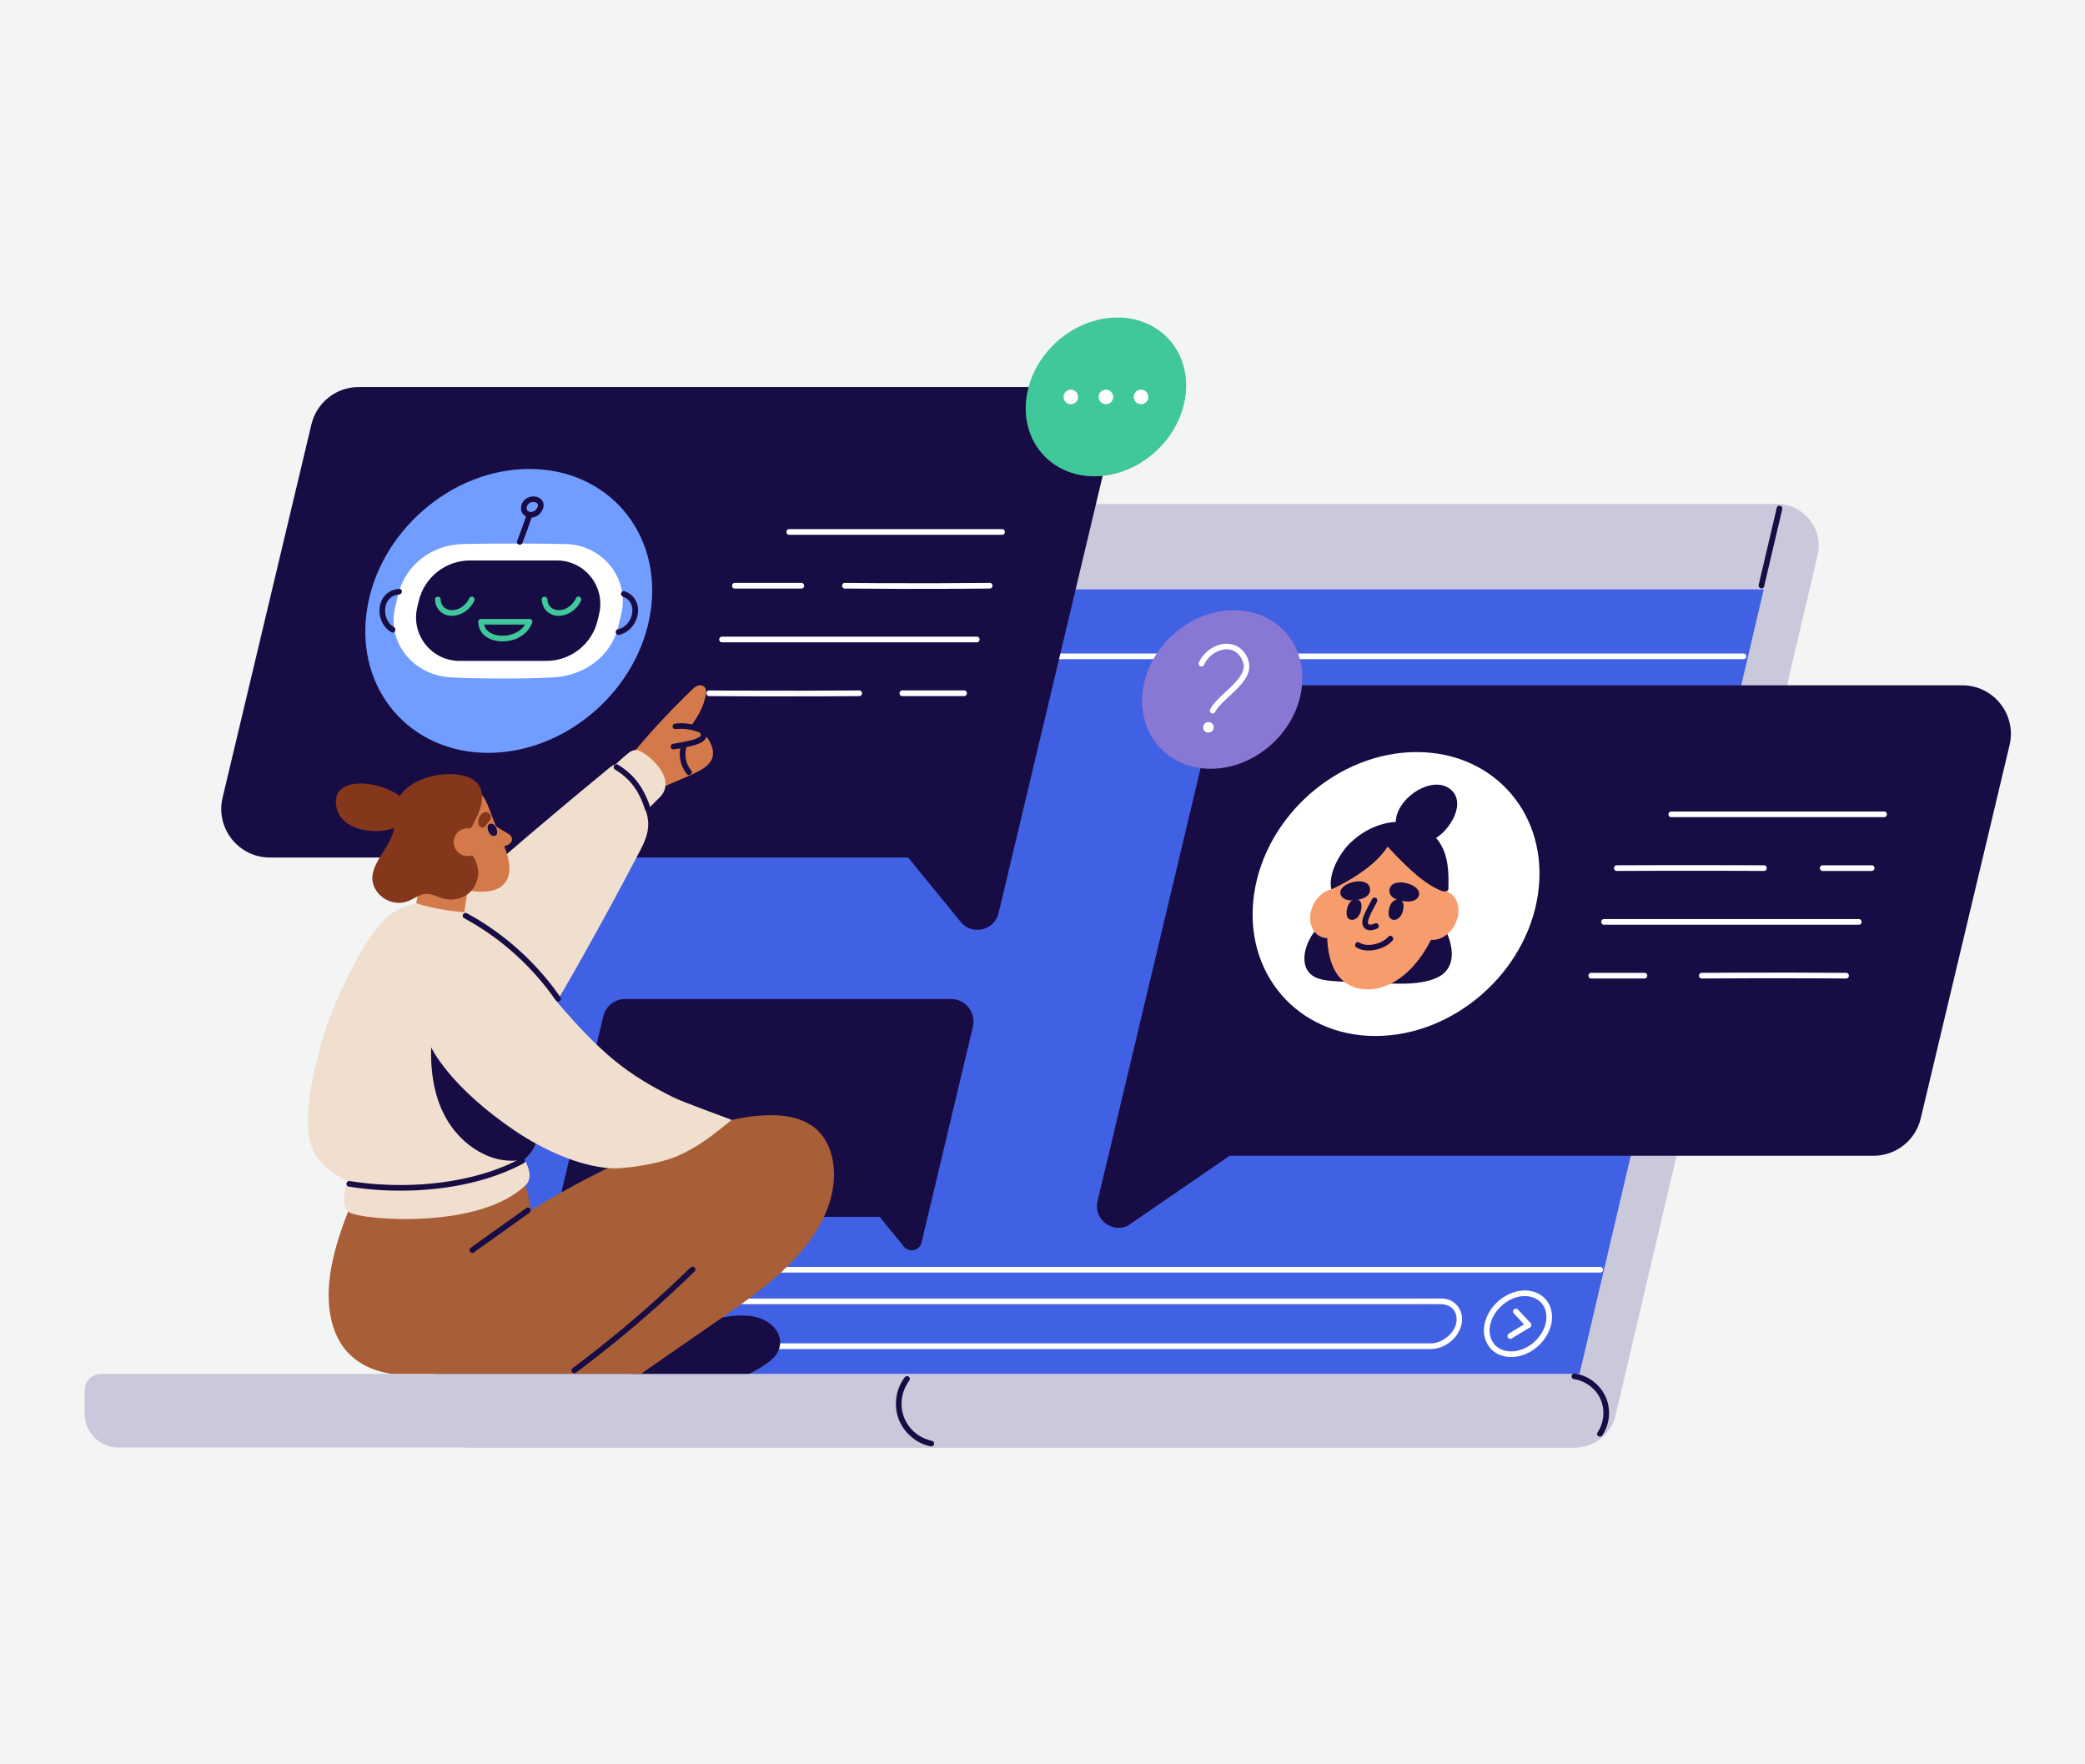 <?xml version="1.0" encoding="UTF-8"?> <svg xmlns="http://www.w3.org/2000/svg" width="591" height="500" viewBox="0 0 591 500" fill="none"><rect x="0" y="0" width="591" height="500" fill="#333333" stroke="none"/><g clip-path="url(#clip0_168_240)"><rect width="592" height="500" transform="translate(-1)" fill="#F3F4F4"></rect></g><path d="M28.65 389.393H446.249C451.519 389.393 455.796 393.672 455.796 398.94V400.739C455.796 406.009 451.517 410.286 446.249 410.286H33.547C28.277 410.286 24 406.007 24 400.739V394.041C24 391.475 26.084 389.391 28.65 389.391V389.393Z" fill="#C9C9DB"></path><path d="M446.441 410.29H133.048C125.438 410.29 119.814 403.193 121.555 395.785L178.814 151.962C180.067 146.625 184.826 142.855 190.308 142.855H503.7C511.31 142.855 516.934 149.952 515.193 157.36L457.934 401.183C456.681 406.52 451.92 410.29 446.441 410.29Z" fill="#C9C9DB"></path><path d="M123.055 389.394H447.726L499.941 167.055H175.27L123.055 389.394Z" fill="#4061E3"></path><path d="M503.636 143.904C502.283 149.668 500.93 155.435 499.576 161.2C499.218 162.726 498.86 164.252 498.502 165.776C498.266 166.779 499.813 167.208 500.047 166.202C501.401 160.437 502.754 154.67 504.107 148.905C504.465 147.38 504.823 145.854 505.181 144.33C505.418 143.326 503.871 142.898 503.636 143.904Z" fill="#180C45"></path><path d="M454.202 406.85C455.913 404.284 456.476 401.04 455.83 398.033C455.212 395.154 453.384 392.65 450.935 391.041C449.593 390.159 448.052 389.558 446.464 389.324C446.036 389.26 445.603 389.43 445.477 389.884C445.373 390.261 445.605 390.807 446.038 390.871C448.546 391.239 450.822 392.546 452.421 394.515C454.072 396.552 454.758 399.259 454.409 401.846C454.206 403.351 453.659 404.781 452.817 406.042C452.244 406.903 453.631 407.707 454.202 406.852V406.85Z" fill="#180C45"></path><path d="M264.198 408.402C261.507 407.843 259.052 406.255 257.468 404.001C255.802 401.631 255.179 398.662 255.74 395.817C256.07 394.144 256.759 392.593 257.788 391.231C258.05 390.886 257.843 390.334 257.5 390.133C257.089 389.893 256.665 390.074 256.403 390.421C254.363 393.117 253.587 396.621 254.107 399.941C254.604 403.106 256.45 405.891 258.994 407.794C260.401 408.845 262.052 409.591 263.772 409.947C264.196 410.034 264.637 409.823 264.759 409.386C264.868 408.99 264.625 408.489 264.198 408.399V408.402Z" fill="#180C45"></path><path d="M276.139 186.829H494.216C495.248 186.829 495.25 185.227 494.216 185.227H276.139C275.108 185.227 275.106 186.829 276.139 186.829Z" fill="white"></path><path d="M262.947 344.906H165.552C161.433 344.906 158.392 341.057 159.346 337.051L171.006 288.056C171.69 285.181 174.258 283.154 177.212 283.154H269.567C273.686 283.154 276.727 287.003 275.773 291.01L262.945 344.908L262.947 344.906Z" fill="#180C45"></path><path d="M261.208 352.208L262.947 344.902L255.488 339.852L249.332 344.902L256.228 353.35C257.722 355.179 260.663 354.505 261.208 352.208Z" fill="#180C45"></path><path d="M405.678 380.767H178.047C175.106 380.767 169.964 381.598 168.74 378.116C167.281 373.962 171.752 369.741 175.665 369.655C175.818 369.651 175.974 369.655 176.129 369.655C177.271 369.651 178.414 369.655 179.556 369.655H400.154C402.921 369.655 405.691 369.604 408.455 369.655C410.275 369.69 411.967 370.497 412.604 372.307C414.071 376.471 409.589 380.665 405.68 380.767C404.651 380.795 404.647 382.397 405.68 382.37C409.631 382.267 413.367 379.314 414.256 375.424C415.066 371.885 412.952 368.449 409.233 368.087C408.451 368.01 407.65 368.053 406.865 368.053H186.064C182.736 368.053 179.409 368.042 176.08 368.053C171.858 368.066 167.792 371.06 167.021 375.337C166.354 379.032 168.828 382.233 172.606 382.368C172.809 382.374 173.011 382.372 173.214 382.372C176.553 382.383 179.891 382.372 183.23 382.372H405.68C406.712 382.372 406.714 380.769 405.68 380.769L405.678 380.767Z" fill="white"></path><path d="M188.739 360.696H453.599C454.63 360.696 454.633 359.094 453.599 359.094H188.739C187.708 359.094 187.705 360.696 188.739 360.696Z" fill="white"></path><path d="M286.806 243.053H76.494C67.597 243.053 61.033 234.743 63.094 226.089L88.273 120.288C89.75 114.083 95.295 109.703 101.674 109.703H301.103C310.001 109.703 316.565 118.012 314.504 126.667L286.806 243.053Z" fill="#180C45"></path><path d="M283.05 258.818L286.805 243.044L270.7 232.139L257.404 243.044L272.295 261.286C275.519 265.235 281.87 263.778 283.05 258.818Z" fill="#180C45"></path><path d="M335.982 112.503C334.179 124.931 322.641 135.005 310.212 135.005C297.783 135.005 289.171 124.929 290.974 112.503C292.777 100.074 304.315 90 316.744 90C329.173 90 337.784 100.076 335.982 112.503Z" fill="#40C79A"></path><path d="M305.589 112.504C305.589 113.645 304.667 114.567 303.526 114.567C302.386 114.567 301.464 113.645 301.464 112.504C301.464 111.364 302.386 110.441 303.526 110.441C304.667 110.441 305.589 111.364 305.589 112.504Z" fill="white"></path><path d="M315.54 112.504C315.54 113.645 314.617 114.567 313.477 114.567C312.337 114.567 311.414 113.645 311.414 112.504C311.414 111.364 312.337 110.441 313.477 110.441C314.617 110.441 315.54 111.364 315.54 112.504Z" fill="white"></path><path d="M323.427 114.567C324.566 114.567 325.49 113.644 325.49 112.504C325.49 111.365 324.566 110.441 323.427 110.441C322.288 110.441 321.364 111.365 321.364 112.504C321.364 113.644 322.288 114.567 323.427 114.567Z" fill="white"></path><path d="M184.443 173.156C181.218 195.377 160.591 213.392 138.37 213.392C116.148 213.392 100.749 195.377 103.973 173.156C107.197 150.934 127.825 132.92 150.046 132.92C172.268 132.92 187.667 150.934 184.443 173.156Z" fill="#709DFF"></path><path d="M157.026 191.987C149.417 192.453 134.777 192.396 127.678 191.987C117.291 191.388 109.597 182.271 112.005 172.148L112.851 168.591C114.859 160.156 122.399 154.423 131.068 154.202C138.406 154.014 153.079 154.018 160.416 154.202C170.818 154.462 178.497 163.917 176.089 174.04L175.243 177.597C173.235 186.032 165.682 191.456 157.026 191.987Z" fill="white"></path><path d="M154.858 187.327H130.254C122.297 187.327 116.425 179.896 118.269 172.153L118.699 170.342C120.302 163.61 126.316 158.859 133.236 158.859H157.84C165.797 158.859 171.669 166.291 169.825 174.033L169.395 175.845C167.792 182.577 161.778 187.327 154.858 187.327Z" fill="#180C45"></path><path d="M133.042 169.496C132.2 171.373 130.335 172.899 128.217 172.946C126.359 172.989 124.954 171.738 124.916 169.899C124.894 168.869 123.29 168.865 123.313 169.899C123.356 171.868 124.483 173.571 126.348 174.257C128.285 174.969 130.538 174.344 132.132 173.132C133.11 172.386 133.922 171.431 134.427 170.304C134.604 169.909 134.54 169.443 134.139 169.206C133.796 169.006 133.221 169.097 133.042 169.494V169.496Z" fill="#40C79A"></path><path d="M163.289 169.496C162.447 171.373 160.582 172.899 158.464 172.946C156.606 172.989 155.201 171.738 155.163 169.899C155.142 168.869 153.537 168.865 153.56 169.899C153.603 171.868 154.732 173.571 156.595 174.257C158.532 174.969 160.785 174.344 162.377 173.132C163.355 172.386 164.167 171.431 164.672 170.304C164.849 169.909 164.785 169.443 164.384 169.206C164.041 169.006 163.466 169.097 163.287 169.494L163.289 169.496Z" fill="#40C79A"></path><path d="M135.584 176.239C135.574 177.533 136.021 178.762 136.901 179.717C137.73 180.614 138.885 181.192 140.055 181.496C142.647 182.17 145.645 181.712 147.881 180.22C149.264 179.297 150.3 178.014 150.871 176.452C151.02 176.045 150.705 175.574 150.31 175.465C149.863 175.342 149.473 175.617 149.324 176.026C148.968 176.996 148.188 178.016 147.389 178.611C146.909 178.969 146.385 179.267 145.837 179.51C145.603 179.615 145.978 179.457 145.739 179.551C145.667 179.581 145.592 179.608 145.52 179.636C145.396 179.681 145.272 179.723 145.149 179.764C144.85 179.86 144.546 179.941 144.239 180.007C143.619 180.139 143.276 180.179 142.6 180.19C142.321 180.194 142.042 180.188 141.762 180.167C141.613 180.156 141.462 180.141 141.313 180.122C141.47 180.141 141.306 180.122 141.268 180.113C141.183 180.098 141.097 180.086 141.012 180.071C140.75 180.022 140.492 179.96 140.236 179.883C140.1 179.843 139.966 179.798 139.832 179.751C139.787 179.736 139.744 179.719 139.699 179.702C139.657 179.685 139.612 179.668 139.569 179.651C139.655 179.687 139.655 179.687 139.569 179.651C139.341 179.546 139.12 179.434 138.907 179.304C138.794 179.233 138.683 179.159 138.574 179.084C138.538 179.058 138.504 179.033 138.468 179.005C138.621 179.122 138.402 178.948 138.376 178.924C138.269 178.833 138.169 178.735 138.073 178.634C138.037 178.596 138.001 178.556 137.965 178.515C137.941 178.487 137.767 178.27 137.888 178.43C137.72 178.206 137.579 177.967 137.457 177.716C137.362 177.522 137.513 177.871 137.436 177.667C137.413 177.605 137.389 177.543 137.37 177.481C137.321 177.332 137.281 177.181 137.249 177.027C137.24 176.983 137.232 176.938 137.223 176.893C137.208 176.799 137.208 176.802 137.221 176.9C137.215 176.853 137.21 176.806 137.206 176.759C137.193 176.588 137.185 176.418 137.187 176.247C137.195 175.216 135.593 175.214 135.584 176.247V176.239Z" fill="#40C79A"></path><path d="M136.386 177.04H150.097C151.129 177.04 151.131 175.438 150.097 175.438H136.386C135.354 175.438 135.352 177.04 136.386 177.04Z" fill="#40C79A"></path><path d="M148.1 153.82C149.096 151.282 150.027 148.716 150.871 146.122C151.191 145.14 149.643 144.718 149.326 145.696C148.482 148.29 147.551 150.854 146.555 153.394C146.398 153.797 146.728 154.274 147.116 154.381C147.57 154.506 147.943 154.225 148.103 153.82H148.1Z" fill="#180C45"></path><path d="M147.836 143.064C147.615 143.81 147.627 144.6 147.983 145.302C148.286 145.9 148.848 146.307 149.464 146.536C150.726 147.002 152.275 146.521 153.119 145.498C153.904 144.547 154.498 143.079 153.725 141.941C153.106 141.033 151.956 140.622 150.886 140.722C149.477 140.854 148.275 141.687 147.836 143.064C147.708 143.465 147.985 143.957 148.397 144.051C148.834 144.151 149.247 143.918 149.383 143.49C149.4 143.435 149.422 143.379 149.441 143.324C149.498 143.16 149.349 143.501 149.441 143.324C149.494 143.222 149.55 143.121 149.614 143.023C149.631 142.998 149.648 142.974 149.665 142.951C149.709 142.885 149.716 142.951 149.605 143.03C149.639 143.006 149.667 142.955 149.697 142.923C149.776 142.838 149.861 142.763 149.946 142.687C150.033 142.606 149.771 142.81 149.918 142.708C149.965 142.676 150.012 142.644 150.059 142.614C150.146 142.561 150.236 142.516 150.325 142.469C150.502 142.382 150.155 142.531 150.304 142.478C150.351 142.461 150.398 142.442 150.447 142.427C150.547 142.395 150.649 142.367 150.754 142.344C150.803 142.333 150.852 142.327 150.901 142.316C151.001 142.295 150.671 142.339 150.852 142.322C150.96 142.312 151.071 142.305 151.18 142.305C151.278 142.305 151.374 142.314 151.472 142.32C151.651 142.335 151.318 142.292 151.419 142.312C151.47 142.322 151.523 142.331 151.574 142.341C151.666 142.361 151.755 142.386 151.845 142.416C151.887 142.431 151.93 142.448 151.975 142.463C152.06 142.491 151.787 142.376 151.866 142.418C151.892 142.431 151.922 142.444 151.947 142.457C152.022 142.493 152.094 142.535 152.165 142.58C152.237 142.627 152.333 142.744 152.143 142.557C152.177 142.591 152.216 142.618 152.25 142.65C152.277 142.676 152.303 142.704 152.329 142.731C152.352 142.757 152.461 142.891 152.356 142.757C152.254 142.625 152.352 142.757 152.373 142.791C152.399 142.832 152.42 142.872 152.442 142.913C152.525 143.064 152.378 142.719 152.422 142.864C152.435 142.904 152.45 142.945 152.461 142.987C152.471 143.026 152.478 143.064 152.486 143.102C152.518 143.226 152.469 142.898 152.474 142.994C152.474 143.023 152.48 143.055 152.482 143.085C152.486 143.177 152.48 143.268 152.474 143.36C152.467 143.496 152.51 143.168 152.486 143.266C152.48 143.294 152.476 143.324 152.469 143.354C152.456 143.413 152.442 143.473 152.425 143.533C152.41 143.582 152.393 143.633 152.375 143.68C152.365 143.712 152.35 143.742 152.339 143.774C152.307 143.865 152.418 143.612 152.371 143.697C152.303 143.823 152.243 143.955 152.169 144.078C152.13 144.142 152.09 144.206 152.047 144.268C152.024 144.302 152 144.336 151.977 144.37C151.936 144.43 151.902 144.413 152.017 144.319C151.911 144.406 151.828 144.539 151.725 144.632C151.679 144.675 151.621 144.713 151.576 144.76C151.583 144.752 151.74 144.643 151.636 144.713C151.613 144.728 151.589 144.745 151.566 144.762C151.448 144.841 151.327 144.905 151.201 144.967C151.09 145.022 151.387 144.903 151.203 144.965C151.146 144.984 151.088 145.005 151.031 145.022C150.92 145.054 150.762 145.054 150.662 145.103C150.788 145.042 150.843 145.084 150.758 145.088C150.726 145.088 150.694 145.095 150.66 145.097C150.602 145.101 150.545 145.101 150.485 145.101C150.434 145.101 150.383 145.099 150.332 145.095C150.3 145.093 150.268 145.088 150.238 145.086C150.151 145.082 150.468 145.127 150.302 145.095C150.174 145.069 150.05 145.037 149.927 144.997C149.744 144.937 150.091 145.084 149.916 144.995C149.863 144.967 149.81 144.941 149.758 144.912C149.707 144.882 149.66 144.846 149.609 144.814C149.511 144.752 149.686 144.871 149.688 144.873C149.669 144.848 149.633 144.826 149.607 144.803C149.565 144.762 149.524 144.72 149.484 144.677C149.356 144.541 149.592 144.841 149.469 144.656C149.435 144.607 149.405 144.554 149.377 144.5C149.273 144.3 149.42 144.658 149.362 144.473C149.343 144.411 149.324 144.351 149.309 144.289C149.285 144.191 149.305 144.023 149.298 144.268C149.302 144.125 149.29 143.985 149.298 143.84C149.307 143.678 149.264 144.002 149.29 143.893C149.3 143.846 149.307 143.799 149.315 143.752C149.334 143.661 149.358 143.571 149.385 143.482C149.505 143.079 149.243 142.591 148.825 142.495C148.395 142.397 147.966 142.625 147.838 143.055L147.836 143.064Z" fill="#180C45"></path><path d="M113.145 166.904C110.825 167.045 108.907 168.345 108.035 170.514C107.261 172.441 107.455 174.713 108.397 176.543C108.958 177.634 109.832 178.559 110.893 179.175C111.786 179.695 112.596 178.31 111.703 177.79C111.268 177.536 111.07 177.389 110.716 177.036C110.362 176.682 110.23 176.507 109.974 176.079C109.714 175.642 109.612 175.41 109.471 174.985C109.405 174.787 109.35 174.585 109.303 174.38C109.28 174.278 109.258 174.176 109.241 174.073C109.233 174.022 109.224 173.971 109.216 173.918C109.175 173.666 109.228 174.073 109.203 173.82C109.158 173.381 109.15 172.94 109.188 172.501C109.192 172.449 109.226 172.189 109.205 172.332C109.22 172.232 109.237 172.13 109.258 172.03C109.303 171.806 109.358 171.584 109.429 171.367C109.459 171.271 109.493 171.177 109.529 171.081C109.546 171.034 109.565 170.987 109.584 170.941C109.572 170.973 109.527 171.068 109.593 170.926C109.682 170.734 109.78 170.546 109.891 170.367C109.949 170.271 110.011 170.18 110.077 170.088C110.104 170.048 110.134 170.007 110.164 169.969C110.143 169.996 110.077 170.075 110.177 169.956C110.313 169.794 110.458 169.641 110.616 169.498C111.253 168.918 112.218 168.564 113.148 168.507C114.173 168.445 114.179 166.84 113.148 166.904H113.145Z" fill="#180C45"></path><path d="M176.604 169.108C176.954 169.242 177.465 169.524 177.755 169.75C178.017 169.954 178.373 170.336 178.522 170.553C178.797 170.952 178.915 171.199 179.036 171.578C179.098 171.774 179.149 171.975 179.187 172.177C179.234 172.42 179.228 172.371 179.243 172.659C179.337 174.28 178.695 175.907 177.538 177.057C176.856 177.735 176.072 178.176 175.104 178.391C174.098 178.615 174.524 180.162 175.53 179.937C179.665 179.016 182.341 173.633 180.016 169.907C179.315 168.784 178.252 168.032 177.031 167.561C176.626 167.405 176.15 167.734 176.044 168.121C175.92 168.573 176.197 168.95 176.604 169.108Z" fill="#180C45"></path><path d="M531.036 327.592H314.167L343.385 204.828C344.862 198.622 350.407 194.242 356.786 194.242H556.215C565.113 194.242 571.677 202.551 569.616 211.206L544.437 317.006C542.96 323.212 537.415 327.592 531.036 327.592Z" fill="#180C45"></path><path d="M311.101 340.416L314.167 327.593L334.159 322.178L348.555 327.593L319.587 347.47C314.928 349.539 309.916 345.373 311.101 340.416Z" fill="#180C45"></path><path d="M368.918 195.431C367.117 207.841 355.599 217.9 343.189 217.9C330.779 217.9 322.18 207.841 323.981 195.431C325.782 183.022 337.301 172.963 349.71 172.963C362.12 172.963 370.719 183.022 368.918 195.431Z" fill="#8977D4"></path><path d="M435.949 253.404C432.724 275.625 412.097 293.64 389.876 293.64C367.654 293.64 352.255 275.625 355.479 253.404C358.704 231.182 379.331 213.168 401.552 213.168C423.774 213.168 439.173 231.182 435.949 253.404Z" fill="white"></path><path d="M341.233 188.506C341.71 187.492 342.283 186.709 343.099 185.964C343.769 185.352 344.726 184.755 345.533 184.457C346.509 184.097 347.259 183.973 348.282 184.065C348.27 184.065 348.523 184.095 348.408 184.077C348.314 184.065 348.474 184.088 348.493 184.092C348.608 184.114 348.724 184.135 348.837 184.163C349.077 184.22 349.312 184.295 349.542 184.387C349.678 184.442 349.376 184.308 349.604 184.414C349.651 184.438 349.7 184.459 349.747 184.482C349.84 184.529 349.934 184.58 350.026 184.634C350.264 184.772 350.456 184.904 350.593 185.022C351.419 185.714 351.986 186.616 352.34 187.671C352.415 187.894 352.472 188.12 352.515 188.353C352.56 188.604 352.508 188.267 352.523 188.419C352.53 188.485 352.536 188.551 352.538 188.617C352.545 188.747 352.547 188.879 352.543 189.011C352.538 189.116 352.532 189.22 352.519 189.324C352.534 189.182 352.489 189.499 352.481 189.537C352.43 189.785 352.361 190.03 352.276 190.266C351.984 191.087 351.298 192.086 350.684 192.811C349.904 193.732 349.037 194.573 348.159 195.4C347.174 196.327 346.166 197.231 345.222 198.198C344.389 199.053 343.568 199.976 343.008 201.039C342.528 201.951 343.911 202.763 344.393 201.849C344.907 200.871 345.535 200.176 346.324 199.366C347.219 198.446 348.172 197.587 349.107 196.709C350.91 195.019 352.852 193.199 353.764 190.846C354.665 188.523 353.768 185.874 352.033 184.173C350.373 182.545 347.976 182.115 345.77 182.705C343.204 183.391 340.97 185.307 339.845 187.705C339.662 188.097 339.737 188.57 340.133 188.802C340.48 189.005 341.045 188.909 341.23 188.515L341.233 188.506Z" fill="white"></path><path d="M341.066 206.096C341.066 206.135 341.066 206.173 341.066 206.211C341.043 208.102 343.98 208.104 344.003 206.211C344.003 206.173 344.003 206.135 344.003 206.096C344.027 204.206 341.09 204.204 341.066 206.096C341.066 206.135 341.066 206.173 341.066 206.211C341.043 208.102 343.98 208.104 344.003 206.211C344.003 206.173 344.003 206.135 344.003 206.096C344.027 204.206 341.09 204.204 341.066 206.096Z" fill="white"></path><path d="M409.425 262.967C408.106 260.439 406.339 258.168 404.312 256.169C404.417 255.542 403.432 255.02 403.006 255.621C400.698 258.862 398.268 262.166 394.699 264.111C393 265.038 391.089 265.601 389.153 265.678C387.186 265.757 385.311 265.209 383.649 264.167C381.929 263.091 380.363 261.784 378.739 260.569C378.875 260.045 378.334 259.329 377.748 259.638C377.69 259.668 377.637 259.704 377.581 259.734C377.547 259.711 377.513 259.685 377.477 259.662C376.712 259.137 375.83 259.954 376.113 260.644C374.293 261.916 372.769 263.555 371.623 265.488C370.214 267.862 369.246 270.908 369.988 273.655C370.372 275.078 371.35 276.203 372.635 276.896C373.882 277.567 375.342 277.795 376.729 277.957C380.296 278.371 390.758 278.659 392.81 278.727C397.309 278.876 402.424 279.068 406.733 277.367C413.086 274.859 412.157 268.205 409.425 262.971V262.967Z" fill="#180C45"></path><path d="M383.51 258.909C382.875 262.773 379.664 265.907 376.337 265.907C373.01 265.907 370.828 262.775 371.463 258.909C372.098 255.045 375.31 251.91 378.636 251.91C381.963 251.91 384.145 255.043 383.51 258.909Z" fill="#F79D6D"></path><path d="M413.306 259.395C412.671 263.259 409.459 266.394 406.132 266.394C402.806 266.394 400.623 263.261 401.258 259.395C401.893 255.531 405.105 252.396 408.432 252.396C411.758 252.396 413.941 255.529 413.306 259.395Z" fill="#F79D6D"></path><path d="M393.946 234.703C390.193 234.936 385.249 238.179 382.014 241.532C379.619 244.012 378.023 248.232 377.353 252.074C375.972 260.004 373.822 276.082 383.666 279.766C385.558 280.474 387.615 280.548 389.584 280.273C401.077 278.66 409.05 263.135 409.438 252.66C409.531 250.154 407.042 233.889 393.946 234.703Z" fill="#F79D6D"></path><path d="M411.797 224.358C411.69 224.236 411.577 224.119 411.456 224.002C405.563 218.41 392.399 228.618 396.376 235.866C398.166 239.129 402.669 239.293 405.772 238.151C410.036 236.582 415.552 228.639 411.799 224.356L411.797 224.358Z" fill="#180C45"></path><path d="M409.143 240.815C407.782 237.635 405.233 235.208 401.976 233.938C395.146 231.276 386.982 234.17 381.822 239.864C380.328 241.512 376.352 247.142 377.351 252.071C378.142 251.814 389.219 246.675 393.301 239.958C401.339 248.585 404.787 250.769 407.986 252.25C409.312 252.864 410.524 252.822 410.55 251.959C410.661 248.195 410.599 244.212 409.141 240.813L409.143 240.815Z" fill="#180C45"></path><path d="M397.744 257.828C397.452 259.431 396.433 260.729 395.187 260.729C393.786 260.729 393.392 259.431 393.684 257.828C393.976 256.226 394.899 254.928 396.242 254.928C397.718 254.928 398.036 256.226 397.744 257.828Z" fill="#180C45"></path><path d="M385.827 257.828C385.535 259.431 384.516 260.729 383.269 260.729C381.869 260.729 381.475 259.431 381.767 257.828C382.059 256.226 382.982 254.928 384.324 254.928C385.801 254.928 386.119 256.226 385.827 257.828Z" fill="#180C45"></path><path d="M388.942 254.81C388.318 256.025 387.619 257.206 387.046 258.446C386.59 259.433 386.055 260.577 386.159 261.696C386.242 262.585 386.754 263.324 387.636 263.578C388.578 263.848 389.578 263.529 390.439 263.156C390.837 262.985 390.927 262.399 390.726 262.058C390.485 261.647 390.029 261.598 389.629 261.77C389.343 261.894 388.955 262.011 388.614 262.06C388.77 262.037 388.531 262.065 388.521 262.065C388.448 262.069 388.376 262.065 388.303 262.067C388.256 262.067 388.212 262.062 388.165 262.058C388.256 262.073 388.273 262.075 388.214 262.065C388.152 262.052 388.092 262.035 388.03 262.02C388.001 262.011 387.973 262.001 387.943 261.99C388.043 262.033 388.052 262.037 387.973 261.996C387.943 262.011 387.768 261.83 387.945 261.994C387.902 261.956 387.864 261.915 387.824 261.875C387.958 262.009 387.839 261.903 387.815 261.847C387.76 261.707 387.834 261.986 387.79 261.781C387.785 261.76 387.736 261.553 387.753 261.655C387.768 261.749 387.745 261.493 387.745 261.464C387.745 261.38 387.749 261.297 387.755 261.214C387.766 261.112 387.804 260.939 387.851 260.765C387.917 260.517 388.005 260.274 388.094 260.034C388.267 259.571 388.476 259.126 388.695 258.685C389.211 257.649 389.791 256.645 390.319 255.614C390.517 255.228 390.419 254.744 390.031 254.516C389.673 254.307 389.132 254.418 388.934 254.804L388.942 254.81Z" fill="#180C45"></path><path d="M384.482 268.538C386.089 269.522 388.088 269.582 389.889 269.207C391.666 268.836 393.46 267.975 394.694 266.62C395.387 265.859 394.257 264.721 393.561 265.486C392.525 266.624 391.063 267.308 389.571 267.639C388.135 267.956 386.543 267.922 385.292 267.155C384.409 266.613 383.604 268.001 384.482 268.54V268.538Z" fill="#180C45"></path><path d="M393.835 252.616C393.855 253.528 394.471 254.197 395.199 254.634C395.837 255.015 396.595 255.203 397.326 255.337C397.974 255.456 398.637 255.544 399.302 255.527C400.014 255.51 400.764 255.32 401.373 254.919C402.111 254.436 402.439 253.583 402.183 252.763C401.569 250.789 397.279 249.429 395.099 250.484C394.321 250.862 393.814 251.544 393.835 252.618V252.616Z" fill="#180C45"></path><path d="M387.084 250.172C384.904 249.117 380.614 250.477 380 252.45C379.745 253.273 380.073 254.123 380.81 254.607C381.42 255.007 382.17 255.197 382.882 255.214C383.546 255.231 384.209 255.144 384.857 255.024C385.588 254.89 386.347 254.703 386.984 254.321C387.713 253.884 388.329 253.215 388.348 252.303C388.369 251.231 387.862 250.547 387.084 250.17V250.172Z" fill="#180C45"></path><path d="M199.665 208.086C198.677 206.967 197.504 206.025 196.204 205.309C197.892 202.937 199.348 200.365 199.949 197.494C200.119 196.676 200.356 195.668 199.844 194.922C199.382 194.246 198.54 194.112 197.803 194.348C197.053 194.589 196.513 195.131 195.961 195.661C195.307 196.292 194.657 196.927 194.011 197.566C191.424 200.122 188.899 202.739 186.435 205.415C183.652 208.439 180.98 211.549 178.397 214.748C177.987 215.255 178.29 215.835 178.746 216.037C178.646 217.866 178.816 219.711 179.765 221.329C180.519 222.614 181.838 223.666 183.313 223.935C183.454 224.37 183.882 224.696 184.455 224.478C186.823 223.583 189.138 222.55 191.463 221.548C193.711 220.581 196.013 219.681 198.165 218.509C199.951 217.537 201.892 216.137 202.095 213.931C202.293 211.764 201.053 209.654 199.665 208.086Z" fill="#D47A4A"></path><path d="M186.945 217.708C185.826 216.15 184.406 214.769 182.812 213.701C181.971 213.137 181.035 212.514 179.972 212.6C178.923 212.683 178.1 213.469 177.329 214.109C175.511 215.617 173.815 217.267 172.28 219.063C171.647 219.803 172.557 220.696 173.299 220.383C173.293 222.467 173.617 224.538 174.269 226.529C174.671 227.758 175.202 228.935 175.827 230.066C176.334 230.985 176.911 232.002 177.659 232.782C177.638 232.807 177.615 232.831 177.593 232.856C176.965 233.608 178.022 234.817 178.799 234.143C179.562 233.483 180.253 232.733 180.967 232.019C181.685 231.3 182.403 230.582 183.124 229.866C184.545 228.455 185.958 227.038 187.373 225.621C187.426 225.568 187.465 225.504 187.497 225.438C188.064 224.768 188.441 223.914 188.581 223.064C188.901 221.143 188.04 219.234 186.943 217.708H186.945Z" fill="#F0DECE"></path><path d="M183.371 230.784C182.797 228.64 181.689 226.669 180.698 224.696C179.65 222.605 178.631 220.491 177.538 218.424C177.05 217.501 176.361 216.629 175.236 216.553C174.066 216.472 173.169 217.273 172.327 217.965C164.968 224.012 157.654 230.113 150.402 236.289C143.15 242.465 135.955 248.709 128.841 255.045C128.575 255.282 128.311 255.523 128.046 255.761C128.027 255.751 128.008 255.74 127.989 255.731C127.573 255.52 127.032 255.759 126.851 256.168C126.744 256.407 126.757 256.641 126.851 256.844C126.648 257.027 126.446 257.213 126.243 257.394C125.915 257.688 125.781 258.148 126.056 258.534C126.295 258.864 126.862 259.013 127.196 258.721C127.516 258.44 127.84 258.161 128.159 257.877C128.937 258.444 129.651 259.116 130.329 259.783C131.322 260.761 132.277 261.782 133.238 262.792C135.145 264.795 137.025 266.824 138.873 268.883C142.638 273.079 146.28 277.386 149.788 281.797C151.755 284.272 153.669 286.784 155.562 289.316C156.327 290.341 157.934 289.188 157.175 288.157C156.827 287.686 156.472 287.219 156.12 286.75C160.975 278.722 165.546 270.507 170.075 262.293C172.372 258.127 174.642 253.941 176.879 249.741C177.99 247.654 179.094 245.566 180.189 243.471C181.227 241.487 182.373 239.509 183.094 237.38C183.835 235.191 183.965 233.02 183.367 230.782L183.371 230.784Z" fill="#F0DECE"></path><path d="M216.57 374.127C212.966 372.371 208.352 372.746 204.546 373.467C200.767 374.181 197.138 375.291 193.698 376.785C192.697 377.141 191.712 377.522 190.747 377.946C187.29 379.466 183.901 381.463 181.495 384.101C180.165 385.561 179.036 387.5 178.925 389.399H212.365C214.833 388.214 217.051 386.837 218.861 385.245C221.591 382.844 221.925 379.072 219.487 376.329C218.637 375.372 217.65 374.656 216.57 374.129V374.127Z" fill="#180C45"></path><path d="M230.041 319.011C227.172 317.089 223.737 316.303 220.329 316.134C216.576 315.951 212.806 316.349 209.128 317.072C201.581 318.553 194.346 321.366 187.26 324.299C180.276 327.186 173.416 330.385 166.712 333.872C161.226 336.727 155.839 339.771 150.583 343.021C150.511 342.667 150.44 342.309 150.368 341.955C149.682 338.543 148.863 335.155 147.909 331.809C147.369 329.914 146.785 328.03 146.153 326.163C145.803 325.123 144.245 325.735 144.567 326.771C144.678 327.124 144.782 327.478 144.889 327.832C144.742 327.817 144.582 327.824 144.428 327.864C133.683 330.566 122.8 332.642 111.82 334.121C109.273 334.462 106.726 334.777 104.178 335.069C104.425 334.168 103.037 333.603 102.601 334.532C102.477 334.794 102.358 335.052 102.236 335.314C101.759 335.461 101.616 335.962 101.748 336.371C99.515 341.218 97.462 346.139 95.896 351.251C94.328 356.383 93.17 361.655 93.16 367.041C93.145 371.727 94.038 376.543 96.497 380.59C99.035 384.77 103.195 387.483 107.858 388.746C108.87 389.023 109.895 389.234 110.929 389.394H181.696L199.054 377.353C204.774 373.385 210.585 369.513 216.047 365.187C225.448 357.74 235.345 347.368 236.323 334.771C236.775 328.936 235.164 322.44 230.043 319.009L230.041 319.011Z" fill="#A85E36"></path><path d="M99.099 332.722C99.099 332.722 95.568 341.549 99.099 343.667C102.63 345.786 135.844 348.684 149.004 335.904C151.587 333.395 148.959 329.254 148.092 327.458C144.541 320.105 120.835 318.773 120.835 318.773L99.099 332.722Z" fill="#F0DECE"></path><path d="M152.953 314.192C152.945 314.113 152.94 314.036 152.934 313.958C152.772 312.067 152.452 310.192 152.041 308.334C152.757 305.51 153.002 302.609 152.844 299.677C152.61 295.415 151.57 291.203 150.2 287.133C148.834 283.082 147.105 279.133 145.281 275.235C143.704 271.851 141.997 268.481 139.736 265.423C137.511 262.412 136.16 259.592 132.66 257.813C129.34 256.125 125.455 255.434 121.672 255.633C117.894 255.831 114.053 256.815 111.027 258.917C102.63 264.752 93.481 287.836 92.152 292.154C89.596 300.444 86.559 312.44 87.448 321.073C88.135 327.708 92.243 331.81 99.135 335.079C103.159 336.991 107.871 337.089 112.299 336.887C117.173 336.665 122.037 336.124 126.83 335.29C131.661 334.453 136.426 333.319 141.087 331.893C143.288 331.222 145.596 330.57 147.555 329.41C147.936 329.185 148.294 328.937 148.631 328.665C149.799 327.744 150.72 326.576 151.384 325.3C153.168 321.892 153.264 317.892 152.957 314.192H152.953Z" fill="#F0DECE"></path><path d="M152.953 314.191C151.012 312.738 149.087 311.257 147.186 309.746C142.022 305.639 137.006 301.345 132.155 296.871C129.425 294.357 126.753 291.787 124.127 289.165C123.245 288.279 121.892 289.594 122.67 290.499C122.655 290.559 122.642 290.623 122.638 290.687C121.474 301.019 122.173 312.467 129.103 320.798C132.055 324.338 136.036 327.166 140.511 328.38C143.216 329.116 145.961 329.158 148.627 328.662C149.795 327.741 150.715 326.573 151.38 325.297C153.164 321.889 153.26 317.889 152.953 314.189V314.191Z" fill="#180C45"></path><path d="M190.815 311.006C184.922 308.074 179.098 304.662 174.047 300.476C168.945 296.248 164.372 291.429 160.016 286.447C155.455 281.23 150.76 275.474 146.095 270.35C144.705 268.824 136.447 259.173 128.594 256.943C128.095 259.533 126.378 262.631 126.035 265.242C125.66 268.098 120.766 264.865 120.523 267.735C120.042 273.428 119.824 279.143 119.861 284.855C119.871 286.475 119.903 288.092 119.957 289.712C120.072 292.975 122.069 296.985 123.822 299.615C129.184 307.656 137.939 315.102 145.95 320.502C150.067 323.279 154.451 325.666 159.035 327.576C163.549 329.455 168.361 330.826 173.258 331.15C176.059 331.335 185.966 330.229 191.966 327.684C197.792 325.212 202.647 321.329 207.38 317.434C207.467 317.363 193.82 312.496 190.817 311.002L190.815 311.006Z" fill="#F0DECE"></path><path d="M131.629 258.53C127.011 258.242 122.288 257.351 117.966 256.025C119.091 250.485 120.315 244.645 121.51 239.119C125.664 240.86 129.864 242.476 134.135 243.899C133.679 246.704 131.942 255.263 131.629 258.53Z" fill="#D47A4A"></path><path d="M117.163 237.396C117.926 240.949 120.084 243.22 122.299 246.08C124.445 248.855 130.717 251.696 130.749 251.709C134.514 253.168 140.015 253.286 142.54 250.897C144.333 249.2 144.633 246.856 144.239 244.367C144.081 243.399 143.823 242.406 143.51 241.424C142.679 238.864 141.456 236.354 140.646 234.397C138.348 228.829 137.381 222.832 131.083 221.736C127.526 221.116 120.941 223.667 118.81 226.632C116.615 229.679 116.385 233.781 117.161 237.394L117.163 237.396Z" fill="#D47A4A"></path><path d="M112.299 234.434C113.585 233.836 114.688 232.921 115.411 231.579C119.773 223.453 92.271 216.215 95.455 229.168C97.043 235.628 107.206 236.813 112.299 234.434Z" fill="#85371C"></path><path d="M133.941 242.544C132.824 241.155 131.32 240.364 129.664 239.782C127.791 239.126 125.9 238.51 123.993 237.962C123.925 237.943 123.859 237.932 123.797 237.928C122.52 236.637 121.095 235.484 119.533 234.557C118.742 234.086 117.909 233.726 117.033 233.457C116.434 233.902 115.875 234.403 115.264 234.949C114.362 235.752 113.005 235.842 112.112 234.949C112.018 234.855 111.935 234.748 111.86 234.638C111.562 235.661 111.204 236.667 110.774 237.651C108.642 242.512 102.654 247.687 107.212 253.17C108.956 255.267 111.869 256.316 114.548 255.749C115.974 255.448 117.156 254.681 118.441 254.035C119.775 253.364 120.986 253.151 122.437 253.579C123.865 254.001 125.214 254.7 126.702 254.905C127.985 255.082 129.3 254.922 130.523 254.508C133.293 253.571 135.088 251.218 135.499 248.271C135.759 246.402 135.037 243.9 133.945 242.542L133.941 242.544Z" fill="#85371C"></path><path d="M136.081 223.221C138.504 228.666 132.515 235.916 129.82 240.652C123.462 251.817 112.764 242.485 111.615 234.188C110.469 225.892 115.871 221.143 123.816 219.73C127.375 219.097 134.231 219.061 136.081 223.221Z" fill="#85371C"></path><path d="M139.725 233.678C139.725 233.678 142.613 235.479 144.294 236.465C145.341 237.079 146.108 239.359 142.057 240.075C139.265 240.568 139.725 233.678 139.725 233.678Z" fill="#D47A4A"></path><path d="M138.346 235.316C138.608 236.271 139.295 237.004 140.051 236.938C140.899 236.864 141.07 236.056 140.808 235.101C140.546 234.146 139.917 233.409 139.103 233.479C138.208 233.558 138.084 234.362 138.346 235.316Z" fill="#180C45"></path><path d="M135.81 233.987C135.678 233.784 135.595 233.55 135.567 233.313C135.452 232.297 135.885 231.144 136.729 230.534C136.835 230.458 136.955 230.381 137.072 230.319C137.274 230.21 137.592 230.166 137.816 230.181C138.327 230.217 138.8 230.539 139.022 231.001C139.199 231.37 139.203 231.772 139.079 232.158C138.934 232.616 138.44 232.934 138.167 233.326C137.85 233.782 137.602 234.27 137.304 234.439C136.948 234.641 136.577 234.645 136.166 234.362C136.023 234.264 135.904 234.136 135.808 233.991L135.81 233.987Z" fill="#85371C"></path><path d="M136.43 238.362C136.62 240.523 135.024 242.428 132.863 242.618C130.702 242.808 128.797 241.211 128.607 239.05C128.417 236.89 130.014 234.984 132.174 234.795C134.335 234.605 136.241 236.201 136.43 238.362Z" fill="#D47A4A"></path><path d="M134.269 355.022C139.531 351.267 144.795 347.512 150.057 343.757C150.408 343.505 150.577 343.058 150.344 342.659C150.142 342.312 149.603 342.118 149.247 342.371C143.985 346.127 138.721 349.882 133.459 353.637C133.108 353.888 132.939 354.336 133.172 354.734C133.374 355.082 133.913 355.276 134.269 355.022Z" fill="#180C45"></path><path d="M163.174 389.13C167.796 385.679 172.334 382.114 176.775 378.436C181.223 374.751 185.574 370.953 189.828 367.047C192.213 364.856 194.566 362.629 196.889 360.37C197.63 359.65 196.494 358.516 195.755 359.236C191.652 363.228 187.45 367.117 183.149 370.896C178.848 374.674 174.452 378.344 169.966 381.899C167.462 383.883 164.928 385.831 162.366 387.742C162.019 388 161.842 388.435 162.079 388.84C162.279 389.181 162.827 389.388 163.176 389.128L163.174 389.13Z" fill="#180C45"></path><path d="M131.537 260.234C135.542 262.41 139.356 264.941 142.898 267.808C146.479 270.706 149.799 273.926 152.8 277.421C154.475 279.369 156.043 281.404 157.505 283.516C157.752 283.872 158.208 284.034 158.603 283.804C158.954 283.597 159.138 283.065 158.89 282.707C156.216 278.845 153.194 275.222 149.863 271.908C146.549 268.613 142.932 265.619 139.081 262.974C136.91 261.483 134.661 260.106 132.347 258.848C131.439 258.356 130.629 259.739 131.537 260.234Z" fill="#180C45"></path><path d="M174.307 218.11C176.364 219.341 178.213 220.923 179.633 222.866C181.08 224.848 182.09 227.09 182.827 229.424C183.136 230.404 184.686 229.986 184.372 228.998C183.149 225.125 181.171 221.5 178.054 218.832C177.137 218.048 176.15 217.347 175.117 216.726C174.23 216.196 173.423 217.581 174.307 218.112V218.11Z" fill="#180C45"></path><path d="M191.448 206.664C192.865 206.515 194.299 206.555 195.697 206.841C196.388 206.982 197.068 207.169 197.73 207.412C197.952 207.493 198.193 207.593 198.378 207.743C198.576 207.904 198.604 208.109 198.664 208.341C198.67 208.367 198.662 208.399 198.664 208.427C198.672 208.537 198.687 208.269 198.672 208.38C198.662 208.461 198.604 208.567 198.672 208.427C198.642 208.488 198.606 208.544 198.572 208.601C198.527 208.676 198.602 208.565 198.606 208.561C198.572 208.601 198.536 208.642 198.498 208.678C198.44 208.733 198.382 208.787 198.323 208.836C198.44 208.742 198.255 208.881 198.218 208.904C198.046 209.017 197.865 209.113 197.679 209.202C196.835 209.607 195.748 209.867 194.774 210.085C193.423 210.385 192.055 210.611 190.691 210.843C190.265 210.916 190.024 211.442 190.131 211.83C190.254 212.282 190.689 212.463 191.117 212.391C192.503 212.154 193.89 211.926 195.26 211.619C196.424 211.357 197.617 211.052 198.681 210.494C199.484 210.072 200.258 209.377 200.269 208.403C200.288 206.575 198.53 205.925 197.055 205.522C195.237 205.025 193.321 204.87 191.448 205.068C191.017 205.113 190.646 205.405 190.646 205.869C190.646 206.268 191.015 206.717 191.448 206.671V206.664Z" fill="#180C45"></path><path d="M193.099 211.067C192.155 213.938 192.827 217.141 194.738 219.458C195.013 219.792 195.586 219.743 195.872 219.458C196.202 219.127 196.149 218.658 195.872 218.324C194.321 216.444 193.89 213.793 194.647 211.493C194.971 210.511 193.421 210.089 193.102 211.067H193.099Z" fill="#180C45"></path><path d="M98.799 336.32C105.333 337.375 111.982 337.708 118.588 337.345C125.308 336.977 132.034 335.913 138.459 333.884C141.92 332.793 145.302 331.412 148.495 329.684C149.403 329.194 148.595 327.809 147.685 328.299C142.054 331.344 135.863 333.258 129.589 334.434C123.079 335.655 116.415 336.067 109.797 335.809C106.256 335.67 102.72 335.338 99.221 334.773C98.794 334.705 98.358 334.884 98.234 335.334C98.129 335.715 98.364 336.25 98.794 336.32H98.799Z" fill="#180C45"></path><path d="M429.108 372.295C430.301 373.57 431.495 374.842 432.69 376.116C432.978 376.423 433.539 376.427 433.824 376.116C434.125 375.788 434.131 375.311 433.824 374.983C432.631 373.708 431.435 372.436 430.242 371.161C429.954 370.855 429.394 370.85 429.108 371.161C428.805 371.49 428.801 371.967 429.108 372.295Z" fill="white"></path><path d="M428.496 379.384C430.205 378.316 431.936 377.283 433.662 376.243C434.033 376.019 434.169 375.522 433.95 375.145C433.733 374.774 433.225 374.634 432.852 374.857C431.126 375.897 429.396 376.931 427.686 377.999C427.32 378.229 427.175 378.715 427.399 379.096C427.612 379.463 428.128 379.614 428.496 379.384Z" fill="white"></path><path d="M438.142 374.997C437.334 378.455 434.57 381.394 431.218 382.537C429.645 383.071 427.93 383.231 426.325 382.765C424.974 382.37 423.806 381.514 423.088 380.331C421.376 377.511 422.433 373.765 424.475 371.314C426.636 368.718 430.203 366.811 433.645 367.506C435.25 367.83 436.65 368.716 437.481 370.086C438.366 371.544 438.517 373.304 438.144 374.994C437.922 376 439.467 376.429 439.689 375.421C440.103 373.547 440.004 371.608 439.178 369.858C438.421 368.258 437.044 367.041 435.42 366.372C431.642 364.814 427.235 366.417 424.385 369.074C421.56 371.71 419.667 376.071 421.106 379.883C421.728 381.529 422.9 382.922 424.473 383.736C426.21 384.636 428.198 384.806 430.108 384.476C434.187 383.77 437.743 380.665 439.248 376.853C439.431 376.386 439.578 375.909 439.691 375.421C439.926 374.417 438.381 373.989 438.146 374.994L438.142 374.997Z" fill="white"></path><path d="M239.475 166.815C244.824 166.867 250.176 166.899 255.525 166.911C260.846 166.922 266.168 166.913 271.491 166.886C274.513 166.869 277.533 166.845 280.555 166.818C281.586 166.807 281.589 165.204 280.555 165.215C275.214 165.266 269.872 165.298 264.531 165.311C259.207 165.321 253.882 165.313 248.558 165.285C245.53 165.268 242.503 165.245 239.475 165.217C238.444 165.206 238.441 166.811 239.475 166.82V166.815Z" fill="white"></path><path d="M208.273 166.816H227.157C228.189 166.816 228.191 165.213 227.157 165.213H208.273C207.242 165.213 207.239 166.816 208.273 166.816Z" fill="white"></path><path d="M223.69 151.573H284.063C285.094 151.573 285.096 149.971 284.063 149.971H223.69C222.658 149.971 222.656 151.573 223.69 151.573Z" fill="white"></path><path d="M204.637 182.058H276.9C277.931 182.058 277.934 180.455 276.9 180.455H204.637C203.606 180.455 203.604 182.058 204.637 182.058Z" fill="white"></path><path d="M255.738 197.302H273.301C274.332 197.302 274.334 195.699 273.301 195.699H255.738C254.706 195.699 254.704 197.302 255.738 197.302Z" fill="white"></path><path d="M201.012 197.302C206.585 197.342 212.158 197.37 217.733 197.381C223.183 197.389 228.634 197.381 234.083 197.359C237.246 197.346 240.408 197.327 243.571 197.304C244.603 197.295 244.605 195.693 243.571 195.701C238.028 195.742 232.485 195.769 226.944 195.78C221.486 195.789 216.026 195.78 210.568 195.759C207.384 195.746 204.198 195.727 201.014 195.703C199.983 195.695 199.981 197.3 201.014 197.306L201.012 197.302Z" fill="white"></path><path d="M516.625 246.857H530.557C531.588 246.857 531.59 245.254 530.557 245.254H516.625C515.594 245.254 515.592 246.857 516.625 246.857Z" fill="white"></path><path d="M458.277 246.857C463.679 246.832 469.084 246.817 474.486 246.81C479.914 246.804 485.344 246.81 490.772 246.823C493.852 246.832 496.934 246.842 500.013 246.857C501.045 246.861 501.047 245.259 500.013 245.254C494.559 245.229 489.106 245.214 483.652 245.208C478.237 245.201 472.822 245.208 467.407 245.22C464.363 245.229 461.32 245.24 458.277 245.254C457.245 245.259 457.243 246.863 458.277 246.857Z" fill="white"></path><path d="M473.694 231.614H534.067C535.098 231.614 535.1 230.012 534.067 230.012H473.694C472.662 230.012 472.66 231.614 473.694 231.614Z" fill="white"></path><path d="M454.641 262.099H526.904C527.935 262.099 527.937 260.496 526.904 260.496H454.641C453.61 260.496 453.607 262.099 454.641 262.099Z" fill="white"></path><path d="M482.352 277.342C487.629 277.306 492.904 277.287 498.18 277.278C503.634 277.27 509.087 277.278 514.541 277.295C517.463 277.306 520.382 277.321 523.304 277.342C524.336 277.349 524.338 275.746 523.304 275.74C518.015 275.703 512.723 275.684 507.434 275.676C501.984 275.667 496.535 275.673 491.086 275.693C488.175 275.703 485.263 275.718 482.354 275.74C481.323 275.746 481.321 277.351 482.354 277.342H482.352Z" fill="white"></path><path d="M451.016 277.343H466.147C467.179 277.343 467.181 275.74 466.147 275.74H451.016C449.985 275.74 449.982 277.343 451.016 277.343Z" fill="white"></path><defs><clipPath id="clip0_168_240"><rect width="591" height="500" fill="white"></rect></clipPath></defs></svg> 